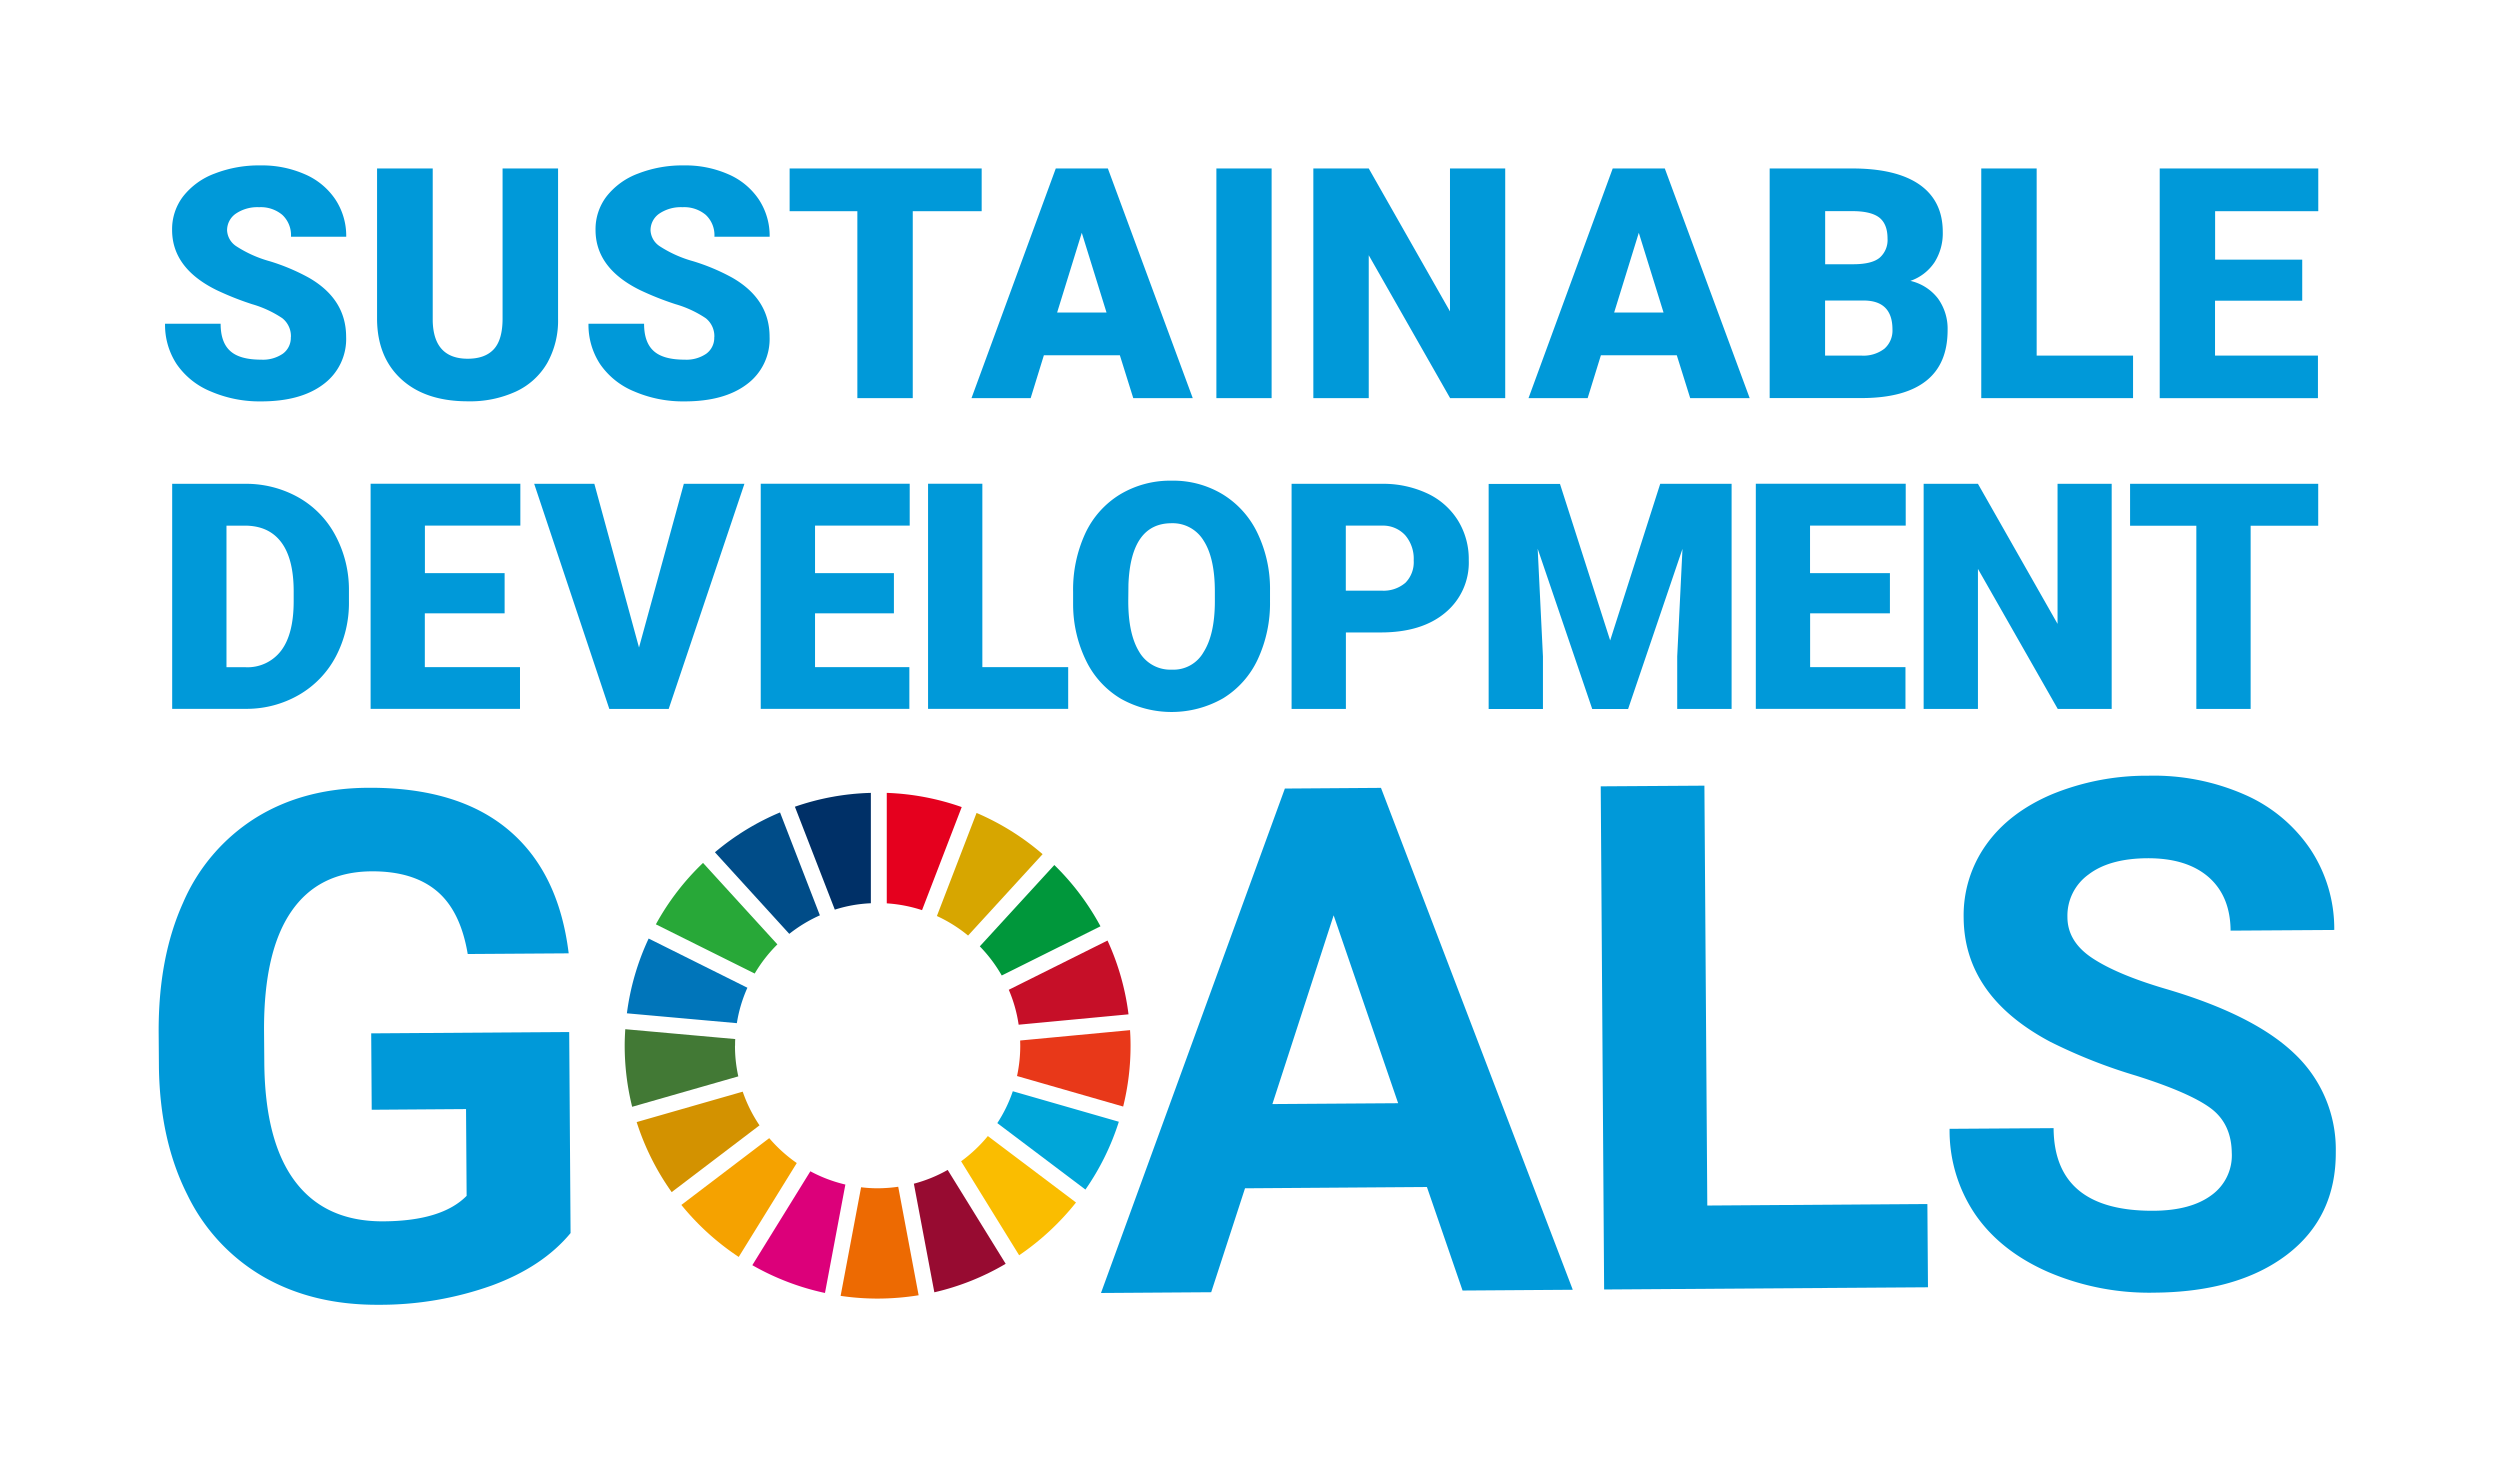 <svg xmlns="http://www.w3.org/2000/svg" width="581" height="340" viewBox="0 0 581 340">
  <g id="sdgs" transform="translate(-656.943 -740.744)">
    <g id="logo-sdgs" transform="translate(693.816 779.185)">
      <g id="グループ_1" data-name="グループ 1" transform="translate(0 141.834)">
        <path id="パス_1" data-name="パス 1" d="M95.743,176.715c-4.305,5.214-10.408,9.3-18.307,12.2A77.172,77.172,0,0,1,51.131,193.4c-10.111.059-19.018-2.074-26.661-6.438A44.189,44.189,0,0,1,6.676,167.848Q.307,155.258.06,138.244L0,130.286q-.118-17.507,5.688-30.354A43.613,43.613,0,0,1,22.574,80.222q11.079-6.873,26.009-6.971,20.8-.148,32.605,9.7,11.79,9.835,14.1,28.774l-23.462.158c-1.126-6.695-3.515-11.573-7.208-14.654s-8.749-4.6-15.167-4.562q-12.294.089-18.643,9.361-6.369,9.272-6.32,27.51L24.549,137q.118,18.4,7.169,27.747t20.539,9.262q13.567-.089,19.314-5.925l-.138-20.164-21.921.158-.118-17.754,46.015-.316.316,46.666Z" transform="translate(0.001 -70.445)" fill="#0099d9"/>
        <path id="パス_2" data-name="パス 2" d="M186.607,166.02l-42.243.3-7.86,24.153-25.614.178L153.626,73.418l22.336-.158L220.535,189.9l-25.614.178-8.275-24.034Zm-35.884-19.275,29.228-.2-14.989-43.665Z" transform="translate(108.105 -70.434)" fill="#0099d9"/>
        <path id="パス_3" data-name="パス 3" d="M194.445,170.579l51.169-.356.138,19.354-75.263.513L169.7,73.158,193.794,73l.671,97.579Z" transform="translate(165.437 -70.688)" fill="#0099d9"/>
        <path id="パス_4" data-name="パス 4" d="M276.336,159.555c-.039-4.542-1.659-8.038-4.9-10.447s-9.025-4.937-17.4-7.584a122.549,122.549,0,0,1-19.887-7.86q-20-10.635-20.124-28.853a28.216,28.216,0,0,1,5.233-16.944q5.3-7.465,15.266-11.711a57.916,57.916,0,0,1,22.415-4.325A52.494,52.494,0,0,1,279.3,76.215a35.532,35.532,0,0,1,15.305,12.7,33.465,33.465,0,0,1,5.549,18.761l-24.094.158q-.059-8.028-5.135-12.461-5.1-4.414-14.239-4.365c-5.885.04-10.467,1.323-13.706,3.831a11.783,11.783,0,0,0-4.838,9.874c.02,3.812,1.955,6.971,5.806,9.519s9.5,4.917,16.944,7.11q20.618,6.043,30.058,15.128a30.581,30.581,0,0,1,9.558,22.751q.089,15.167-11.316,23.9-11.435,8.709-30.867,8.847a59.489,59.489,0,0,1-24.607-4.779q-11.109-4.858-17-13.409a34.658,34.658,0,0,1-5.964-19.887l24.173-.158q.118,19.344,23.264,19.2,8.591-.059,13.39-3.594a11.381,11.381,0,0,0,4.759-9.8Z" transform="translate(205.456 -71.829)" fill="#0099d9"/>
      </g>
      <path id="パス_5" data-name="パス 5" d="M81.478,107.8a33.194,33.194,0,0,1,5.273-6.774L69.471,82.09A58.63,58.63,0,0,0,58.51,96.368Z" transform="translate(57.042 80.008)" fill="#28a838"/>
      <path id="パス_6" data-name="パス 6" d="M91.58,100.165a33.139,33.139,0,0,1,7.248,4.542l17.32-18.919A58.957,58.957,0,0,0,100.8,76.21L91.58,100.165Z" transform="translate(89.281 74.276)" fill="#d7a600"/>
      <path id="パス_7" data-name="パス 7" d="M123.008,91.22,100.04,102.674a32.164,32.164,0,0,1,2.291,8.117l25.535-2.409a58.254,58.254,0,0,0-4.878-17.142" transform="translate(97.528 88.909)" fill="#c60f28"/>
      <path id="パス_8" data-name="パス 8" d="M101.725,108.013l22.948-11.435A58.883,58.883,0,0,0,113.95,82.34l-17.32,18.9a33.452,33.452,0,0,1,5.1,6.774" transform="translate(94.204 80.252)" fill="#00973b"/>
      <path id="パス_9" data-name="パス 9" d="M80.494,105.491c0-.513,0-1.027.039-1.54L54.978,101.66c-.079,1.264-.138,2.548-.138,3.831a58.988,58.988,0,0,0,1.738,14.2l24.666-7.07a32.59,32.59,0,0,1-.77-7.129" transform="translate(53.464 99.087)" fill="#427935"/>
      <path id="パス_10" data-name="パス 10" d="M100.651,114.23A33.669,33.669,0,0,1,94.43,120.1l13.488,21.842a59.983,59.983,0,0,0,13.212-12.264l-20.46-15.424Z" transform="translate(92.059 111.341)" fill="#fabd00"/>
      <path id="パス_11" data-name="パス 11" d="M101.76,105.384a33.236,33.236,0,0,1-.75,7.05l24.666,7.09a58.494,58.494,0,0,0,1.718-14.14q0-1.807-.119-3.614l-25.535,2.409c0,.395.02.79.02,1.2" transform="translate(98.474 99.194)" fill="#e83819"/>
      <path id="パス_12" data-name="パス 12" d="M81.93,114.48,61.51,130a59.3,59.3,0,0,0,13.33,12.086l13.488-21.822a33.6,33.6,0,0,1-6.4-5.786" transform="translate(59.967 111.585)" fill="#f5a200"/>
      <path id="パス_13" data-name="パス 13" d="M80.655,110.66a32.27,32.27,0,0,1,2.449-8.235L60.156,90.99A58.481,58.481,0,0,0,55.1,108.369l25.575,2.291Z" transform="translate(53.718 88.685)" fill="#0075ba"/>
      <path id="パス_14" data-name="パス 14" d="M110.2,140.023,96.73,118.22a33.01,33.01,0,0,1-7.86,3.2l4.759,25.239a58.324,58.324,0,0,0,16.569-6.616" transform="translate(86.639 115.231)" fill="#970b31"/>
      <path id="パス_15" data-name="パス 15" d="M102.284,108.98a32.379,32.379,0,0,1-3.594,7.386l20.48,15.444a58.593,58.593,0,0,0,7.761-15.76l-24.646-7.09Z" transform="translate(96.212 106.203)" fill="#00a6d9"/>
      <path id="パス_16" data-name="パス 16" d="M93.64,120.2a34.68,34.68,0,0,1-4.779.355,31.023,31.023,0,0,1-3.851-.237L80.25,145.557a58.908,58.908,0,0,0,8.61.632,60.507,60.507,0,0,0,9.519-.77l-4.74-25.2Z" transform="translate(78.236 117.161)" fill="#ed6a02"/>
      <path id="パス_17" data-name="パス 17" d="M85.68,99.523a33.107,33.107,0,0,1,8.2,1.58L103.1,77.148a58.583,58.583,0,0,0-17.418-3.3V99.5Z" transform="translate(83.529 71.975)" fill="#e5001e"/>
      <path id="パス_18" data-name="パス 18" d="M91.485,121.461a33.112,33.112,0,0,1-8.137-3.081L69.86,140.2a58.784,58.784,0,0,0,16.885,6.458Z" transform="translate(68.107 115.387)" fill="#dc007a"/>
      <path id="パス_19" data-name="パス 19" d="M84.152,100.985A31.82,31.82,0,0,1,92.525,99.5V73.85A58.221,58.221,0,0,0,74.87,77.069L84.152,101Z" transform="translate(72.991 71.975)" fill="#003067"/>
      <path id="パス_20" data-name="パス 20" d="M84.807,116.85a33.067,33.067,0,0,1-3.91-7.84L56.25,116.08a59,59,0,0,0,8.137,16.273l20.42-15.523Z" transform="translate(54.839 106.252)" fill="#d39200"/>
      <path id="パス_21" data-name="パス 21" d="M82.74,104.371a33.286,33.286,0,0,1,7.11-4.305L80.588,76.15A58.411,58.411,0,0,0,65.46,85.412l17.28,18.959Z" transform="translate(63.817 74.217)" fill="#004c88"/>
      <path id="パス_22" data-name="パス 22" d="M30,39.922A5.32,5.32,0,0,0,28,35.518a25.131,25.131,0,0,0-7.031-3.259A68.278,68.278,0,0,1,12.757,29Q2.389,23.906,2.389,15A12.542,12.542,0,0,1,4.976,7.179a16.69,16.69,0,0,1,7.307-5.273A28.365,28.365,0,0,1,22.908.01,24.722,24.722,0,0,1,33.237,2.064a16.26,16.26,0,0,1,7.09,5.846,15.35,15.35,0,0,1,2.528,8.67H30.018a6.459,6.459,0,0,0-1.995-5.056,7.753,7.753,0,0,0-5.411-1.8,8.924,8.924,0,0,0-5.451,1.521,4.688,4.688,0,0,0-1.995,3.871,4.689,4.689,0,0,0,2.192,3.713A27.813,27.813,0,0,0,25.1,22.287a47.557,47.557,0,0,1,9.084,3.831q8.65,4.977,8.65,13.745a13.055,13.055,0,0,1-5.273,11c-3.515,2.666-8.354,3.989-14.476,3.989a28.631,28.631,0,0,1-11.751-2.33,17.724,17.724,0,0,1-7.919-6.379A16.6,16.6,0,0,1,.75,36.8H13.666c0,2.864.731,4.977,2.212,6.32,1.481,1.363,3.871,2.034,7.208,2.034a8.156,8.156,0,0,0,5.036-1.382A4.566,4.566,0,0,0,29.978,39.9Z" transform="translate(0.734 -0.01)" fill="#0099d9"/>
      <path id="パス_23" data-name="パス 23" d="M67.765.37V35.306a20.169,20.169,0,0,1-2.528,10.289,16.32,16.32,0,0,1-7.268,6.616,25.49,25.49,0,0,1-11.178,2.271c-6.5,0-11.632-1.679-15.365-5.056s-5.648-8-5.727-13.864V.37H38.635V35.819c.138,5.846,2.864,8.768,8.136,8.768q4,0,6.043-2.192c1.363-1.461,2.054-3.851,2.054-7.149V.37H67.745Z" transform="translate(25.057 0.341)" fill="#0099d9"/>
      <path id="パス_24" data-name="パス 24" d="M79.828,39.922a5.32,5.32,0,0,0-1.995-4.4A25.131,25.131,0,0,0,70.8,32.26,68.275,68.275,0,0,1,62.587,29q-10.368-5.1-10.368-14a12.542,12.542,0,0,1,2.587-7.821,16.69,16.69,0,0,1,7.307-5.273A28.365,28.365,0,0,1,72.738.01,24.722,24.722,0,0,1,83.067,2.064a16.26,16.26,0,0,1,7.09,5.846,15.35,15.35,0,0,1,2.528,8.67H79.848a6.459,6.459,0,0,0-1.995-5.056,7.753,7.753,0,0,0-5.411-1.8,8.924,8.924,0,0,0-5.451,1.521A4.688,4.688,0,0,0,65,15.118a4.689,4.689,0,0,0,2.192,3.713,27.812,27.812,0,0,0,7.742,3.456,47.558,47.558,0,0,1,9.084,3.831q8.65,4.977,8.65,13.745a13.055,13.055,0,0,1-5.273,11c-3.515,2.666-8.354,3.989-14.476,3.989a28.631,28.631,0,0,1-11.751-2.33,17.724,17.724,0,0,1-7.919-6.379A16.6,16.6,0,0,1,50.58,36.8H63.5c0,2.864.731,4.977,2.212,6.32,1.481,1.363,3.871,2.034,7.208,2.034a8.156,8.156,0,0,0,5.036-1.382A4.565,4.565,0,0,0,79.808,39.9Z" transform="translate(49.311 -0.01)" fill="#0099d9"/>
      <path id="パス_25" data-name="パス 25" d="M118.882,10.3H102.866V53.751H89.99V10.3H74.25V.37h44.632Z" transform="translate(72.386 0.341)" fill="#0099d9"/>
      <path id="パス_26" data-name="パス 26" d="M130.112,43.778H112.476L109.4,53.751H95.65L115.241.37h12.106l19.729,53.381H133.252l-3.12-9.973Zm-14.555-9.934h11.474L121.284,15.32Z" transform="translate(93.249 0.341)" fill="#0099d9"/>
      <path id="パス_27" data-name="パス 27" d="M137.307,53.751H124.47V.37h12.837Z" transform="translate(121.344 0.341)" fill="#0099d9"/>
      <path id="パス_28" data-name="パス 28" d="M180.473,53.751h-12.8L148.756,20.534V53.751H135.88V.37h12.876l18.88,33.217V.37h12.837Z" transform="translate(132.467 0.341)" fill="#0099d9"/>
      <path id="パス_29" data-name="パス 29" d="M195.662,43.778H178.026l-3.081,9.973H161.2L180.771.37h12.106l19.729,53.381H198.782l-3.12-9.973Zm-14.555-9.934h11.474L186.834,15.32Z" transform="translate(157.151 0.341)" fill="#0099d9"/>
      <path id="パス_30" data-name="パス 30" d="M189.58,53.751V.37h19.176c6.873,0,12.086,1.264,15.681,3.772Q229.8,7.934,229.808,15.1a12.576,12.576,0,0,1-1.916,7.07,11.074,11.074,0,0,1-5.609,4.325,11.234,11.234,0,0,1,6.418,4.108,12,12,0,0,1,2.232,7.327q0,7.85-4.977,11.79t-14.713,4.009H189.58Zm12.876-31.124h6.715c2.8-.02,4.819-.533,6-1.54a5.457,5.457,0,0,0,1.8-4.443c0-2.251-.652-3.871-1.935-4.878-1.3-.987-3.377-1.481-6.26-1.481h-6.3V22.647Zm0,8.433v12.8h8.433a7.982,7.982,0,0,0,5.352-1.6,5.6,5.6,0,0,0,1.876-4.483c0-4.443-2.212-6.695-6.636-6.715Z" transform="translate(184.818 0.341)" fill="#0099d9"/>
      <path id="パス_31" data-name="パス 31" d="M227.356,43.857h22.4v9.894H214.48V.37h12.876Z" transform="translate(209.092 0.341)" fill="#0099d9"/>
      <path id="パス_32" data-name="パス 32" d="M268.579,31.1H248.336V43.857h23.916v9.894H235.48V.37h36.851V10.3H248.356V21.56H268.6V31.1Z" transform="translate(229.564 0.341)" fill="#0099d9"/>
      <path id="パス_33" data-name="パス 33" d="M1.59,89.795V37.48H18.436A24.8,24.8,0,0,1,30.9,40.62a21.951,21.951,0,0,1,8.63,8.867,26.676,26.676,0,0,1,3.14,12.837v2.409A26.781,26.781,0,0,1,39.626,77.61a22.235,22.235,0,0,1-8.551,8.907,24.31,24.31,0,0,1-12.3,3.259H1.59ZM14.209,47.216V80.1h4.384a9.78,9.78,0,0,0,8.334-3.871q2.9-3.851,2.9-11.474V62.482q0-7.584-2.9-11.435T18.455,47.2H14.209Z" transform="translate(1.552 36.519)" fill="#0099d9"/>
      <path id="パス_34" data-name="パス 34" d="M56.064,67.587H37.54v12.5H59.658v9.7H24.94V37.47h34.8v9.736H37.559v11.04H56.084v9.341Z" transform="translate(24.316 36.509)" fill="#0099d9"/>
      <path id="パス_35" data-name="パス 35" d="M68.54,75.556,78.968,37.48H93.049l-17.6,52.315h-13.8L44.19,37.48H58.172L68.56,75.556Z" transform="translate(43.082 36.519)" fill="#0099d9"/>
      <path id="パス_36" data-name="パス 36" d="M101.8,67.587H83.469v12.5h21.921v9.7H70.85V37.47h34.62v9.736h-22v11.04H101.8Z" transform="translate(69.072 36.509)" fill="#0099d9"/>
      <path id="パス_37" data-name="パス 37" d="M103.14,80.088h19.966v9.7H90.54V37.47h12.619v42.6Z" transform="translate(88.267 36.509)" fill="#0099d9"/>
      <path id="パス_38" data-name="パス 38" d="M153.368,65.074a30.836,30.836,0,0,1-2.844,13.548,20.974,20.974,0,0,1-8.058,9.065,24.106,24.106,0,0,1-23.758.1A20.827,20.827,0,0,1,110.651,79a29.9,29.9,0,0,1-3.041-13.113V62.941a31.14,31.14,0,0,1,2.824-13.567,20.99,20.99,0,0,1,8.077-9.065,22.632,22.632,0,0,1,11.988-3.2,22.2,22.2,0,0,1,11.849,3.16,21.25,21.25,0,0,1,8.1,9.005,29.943,29.943,0,0,1,2.923,13.39v2.409Zm-12.817-2.192q0-7.791-2.607-11.83A8.381,8.381,0,0,0,130.5,47q-9.479,0-10.032,14.219l-.04,3.851c0,5.135.849,9.065,2.548,11.83a8.355,8.355,0,0,0,7.584,4.127,8.022,8.022,0,0,0,7.366-4.068c1.718-2.706,2.607-6.6,2.627-11.672Z" transform="translate(104.908 36.158)" fill="#0099d9"/>
      <path id="パス_39" data-name="パス 39" d="M145.94,72.04V89.795H133.32V37.48h20.874a24.216,24.216,0,0,1,10.625,2.212,16.7,16.7,0,0,1,7.149,6.28,17.1,17.1,0,0,1,2.528,9.242,15.1,15.1,0,0,1-5.47,12.225q-5.48,4.592-15.029,4.582h-8.038Zm0-9.736h8.255a7.782,7.782,0,0,0,5.589-1.837,6.8,6.8,0,0,0,1.916-5.174,8.4,8.4,0,0,0-1.975-5.865,7,7,0,0,0-5.391-2.232H145.92V62.284Z" transform="translate(129.972 36.519)" fill="#0099d9"/>
      <path id="パス_40" data-name="パス 40" d="M173.079,37.48l11.672,36.4,11.632-36.4h16.589V89.795H200.333V77.59l1.224-25L188.918,89.814h-8.334L167.905,52.568l1.224,25.041v12.2H156.51V37.5h16.569Z" transform="translate(152.579 36.519)" fill="#0099d9"/>
      <path id="パス_41" data-name="パス 41" d="M219.133,67.587H200.57v12.5h22.158v9.7H187.95V37.47h34.837v9.736H200.55v11.04h18.564v9.341Z" transform="translate(183.229 36.509)" fill="#0099d9"/>
      <path id="パス_42" data-name="パス 42" d="M251.4,89.795H238.864L220.319,57.249V89.795H207.7V37.48h12.619l18.5,32.546V37.48H251.4V89.795Z" transform="translate(202.482 36.519)" fill="#0099d9"/>
      <path id="パス_43" data-name="パス 43" d="M275.714,47.216h-15.7V89.795h-12.62V47.216h-15.4V37.48h43.724v9.736Z" transform="translate(226.162 36.519)" fill="#0099d9"/>
    </g>
    <rect id="長方形_2" data-name="長方形 2" width="36" height="37" transform="translate(656.943 740.744)" fill="rgba(255,255,255,0)"/>
    <rect id="長方形_20" data-name="長方形 20" width="37" height="37" transform="translate(1200.943 740.744)" fill="rgba(255,255,255,0)"/>
    <rect id="長方形_3" data-name="長方形 3" width="36" height="37" transform="translate(656.943 1043.744)" fill="rgba(255,255,255,0)"/>
    <rect id="長方形_19" data-name="長方形 19" width="37" height="37" transform="translate(1200.943 1043.744)" fill="rgba(255,255,255,0)"/>
  </g>
</svg>
